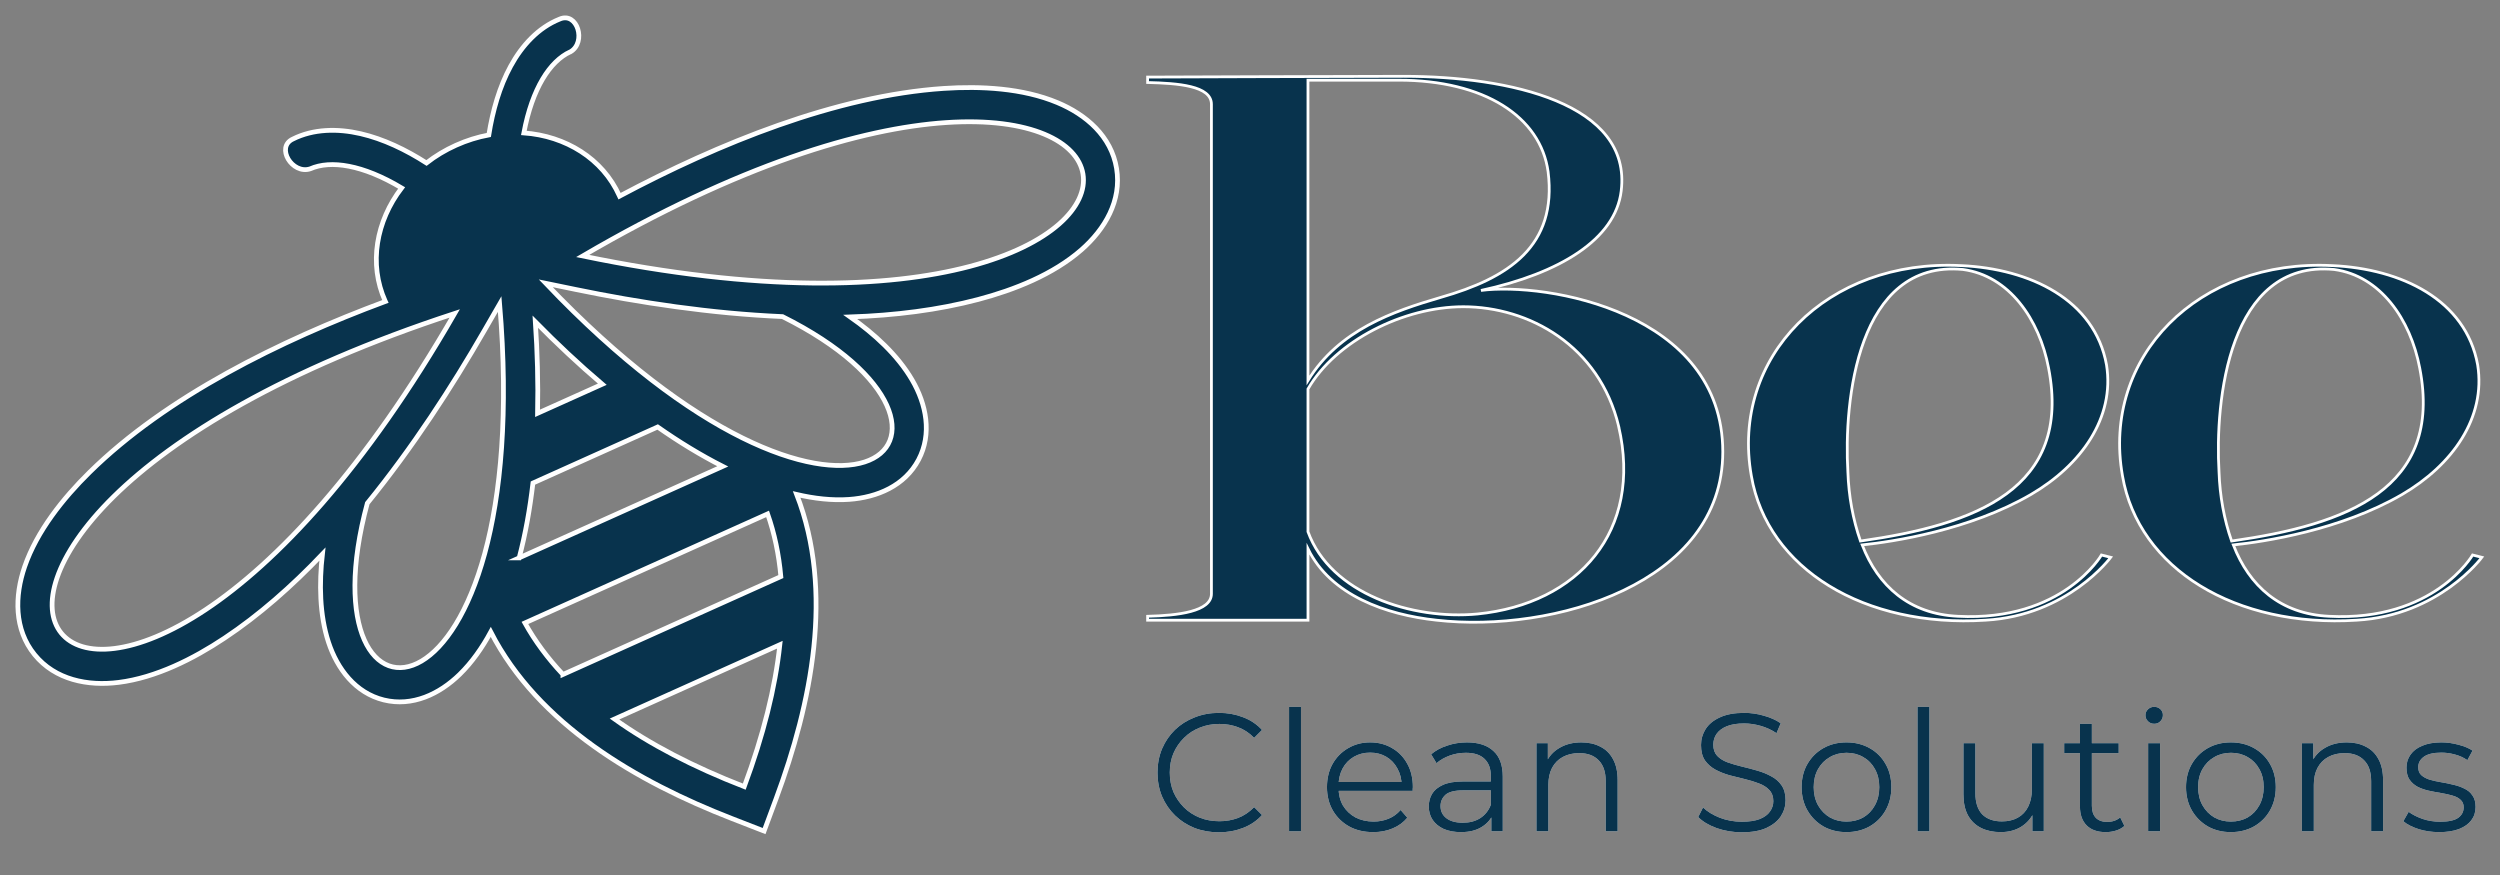 <svg xmlns="http://www.w3.org/2000/svg" width="140" height="49" viewBox="0 0 140 49" fill="none"><rect x="0" y="0" width="140" height="49" fill="#808080" stroke="none"/><path d="M96.476 25.302C96.476 32.688 86.978 35.47 80.442 34.73C77.619 34.427 74.517 33.34 73.247 30.733V34.73H64.266V34.512C65.959 34.469 67.84 34.252 67.84 33.253V5.838C67.84 4.795 65.959 4.664 64.266 4.62V4.317C64.266 4.317 76.069 4.273 78.608 4.273C84.532 4.273 91.398 5.794 90.786 10.703C90.458 13.398 87.354 15.309 82.933 16.265C86.601 15.787 96.476 17.482 96.476 25.302ZM78.325 4.491H73.246V21.305C74.986 18.481 77.995 17.439 80.675 16.656C84.484 15.569 87.211 13.788 86.694 9.617C86.271 6.532 83.12 4.49 78.325 4.49V4.491ZM90.645 23.869C89.563 19.35 85.614 17.177 81.945 17.177C78.606 17.177 74.797 19.088 73.246 21.783V29.777C74.516 33.253 79.076 34.73 82.744 34.383C88.386 33.818 92.007 29.734 90.643 23.869H90.645Z" fill="#08334D" stroke="white" stroke-width="0.156" stroke-miterlimit="10"></path><path d="M118.2 31.211C118.2 31.211 115.801 34.469 111.194 34.73C104.423 35.164 98.969 31.863 98.075 26.648C96.9 20 102.308 14.482 109.83 14.875C113.686 15.049 117.307 16.786 117.965 20.436C118.435 23.391 116.555 26.041 113.733 27.691C110.301 29.69 105.973 30.342 104.281 30.515C105.175 32.817 106.915 34.382 109.642 34.512C115.52 34.816 117.683 31.08 117.683 31.08L118.2 31.211ZM103.481 26.432C103.528 27.779 103.763 29.083 104.186 30.299C110.629 29.387 116.036 27.388 114.72 20.609C114.203 17.873 112.509 15.438 109.924 15.091C104 14.526 103.246 22.477 103.481 26.431V26.432Z" fill="#08334D" stroke="white" stroke-width="0.156" stroke-miterlimit="10"></path><path d="M138.984 31.211C138.984 31.211 136.585 34.469 131.978 34.73C125.207 35.164 119.753 31.863 118.859 26.648C117.684 20 123.092 14.482 130.614 14.875C134.47 15.049 138.091 16.786 138.749 20.436C139.219 23.391 137.339 26.041 134.517 27.691C131.085 29.69 126.759 30.342 125.065 30.515C125.959 32.817 127.699 34.382 130.426 34.512C136.304 34.816 138.467 31.08 138.467 31.08L138.984 31.211ZM124.265 26.432C124.312 27.779 124.547 29.083 124.97 30.299C131.413 29.387 136.821 27.388 135.504 20.609C134.987 17.873 133.293 15.438 130.708 15.091C124.784 14.526 124.03 22.477 124.265 26.431V26.432Z" fill="#08334D" stroke="white" stroke-width="0.156" stroke-miterlimit="10"></path><path fill-rule="evenodd" clip-rule="evenodd" d="M25.466 17.552C5.232 52.684 -13.067 30.154 25.466 17.552ZM31.525 37.772L43.728 32.288C43.617 31.04 43.369 29.869 42.986 28.778L29.394 34.885C29.955 35.896 30.666 36.857 31.525 37.77V37.772ZM43.672 36.104L34.412 40.266C36.389 41.676 38.814 42.94 41.679 44.052C42.749 41.17 43.414 38.52 43.672 36.104ZM29.069 31.242L40.474 26.117C39.237 25.489 38.015 24.742 36.829 23.911L29.844 27.051C29.676 28.491 29.426 29.901 29.072 31.242H29.069ZM30.104 23.145L33.728 21.517C32.414 20.401 31.158 19.217 29.979 18.02C30.091 19.696 30.142 21.421 30.104 23.145ZM31.943 2.903C32.858 2.366 32.329 0.633 31.339 1.07C30.147 1.546 29.229 2.549 28.601 3.701C27.968 4.859 27.59 6.203 27.374 7.557C26.757 7.672 26.14 7.863 25.535 8.135C24.931 8.406 24.378 8.741 23.883 9.127C22.728 8.387 21.472 7.781 20.187 7.485C18.91 7.19 17.547 7.211 16.403 7.786C15.421 8.236 16.363 9.784 17.372 9.454C18.516 8.951 20.309 9.22 22.491 10.524C21.068 12.384 20.634 14.776 21.571 16.86L21.581 16.881C15.674 19.076 9.32 22.211 5.017 26.447C3.532 27.908 2.069 29.741 1.382 31.732C0.815 33.382 0.786 35.244 1.938 36.66C3.09 38.076 4.918 38.432 6.648 38.214C8.737 37.95 10.831 36.894 12.566 35.739C14.501 34.454 16.337 32.836 18.055 31.032C17.872 32.66 17.89 34.425 18.396 35.965C18.886 37.458 19.905 38.807 21.496 39.199C23.098 39.59 24.61 38.868 25.74 37.767C26.432 37.091 27.007 36.269 27.483 35.388C30.144 40.574 35.687 43.778 40.977 45.835L42.789 46.54L43.465 44.717C45.439 39.393 46.727 33.123 44.614 27.69C45.588 27.916 46.586 28.036 47.55 27.967C49.125 27.855 50.668 27.203 51.44 25.745C52.204 24.294 51.874 22.637 51.081 21.28C50.264 19.877 48.957 18.691 47.616 17.749C50.107 17.663 52.536 17.363 54.782 16.769C56.794 16.237 58.976 15.375 60.562 13.986C61.873 12.836 62.823 11.235 62.528 9.433C62.233 7.632 60.822 6.416 59.212 5.745C57.267 4.933 54.926 4.814 52.847 4.952C46.823 5.357 40.258 8.025 34.694 10.985L34.684 10.963C33.747 8.877 31.672 7.613 29.335 7.443C29.806 4.944 30.799 3.425 31.932 2.903H31.943ZM32.63 14.335C72.334 22.538 67.64 -6.109 32.63 14.335ZM30.562 15.865L32.241 16.211C35.793 16.945 39.814 17.557 43.822 17.73C56.967 24.289 47.353 33.504 30.562 15.865ZM27.981 17.025L27.124 18.512C25.315 21.657 23.103 25.069 20.57 28.18C16.746 42.362 30.019 41.293 27.981 17.025Z" fill="#08334D" stroke="white" stroke-width="0.266" stroke-miterlimit="10"></path><path d="M68.259 46.609C67.764 46.609 67.307 46.527 66.887 46.364C66.468 46.195 66.105 45.961 65.798 45.66C65.491 45.359 65.25 45.006 65.075 44.599C64.906 44.192 64.821 43.747 64.821 43.265C64.821 42.783 64.906 42.338 65.075 41.931C65.25 41.524 65.491 41.17 65.798 40.87C66.111 40.569 66.477 40.337 66.897 40.175C67.316 40.006 67.773 39.921 68.268 39.921C68.744 39.921 69.192 40.002 69.611 40.165C70.031 40.322 70.385 40.56 70.672 40.879L70.231 41.321C69.962 41.045 69.664 40.848 69.339 40.729C69.013 40.604 68.662 40.541 68.287 40.541C67.892 40.541 67.526 40.61 67.188 40.748C66.85 40.879 66.555 41.07 66.305 41.321C66.055 41.565 65.857 41.853 65.713 42.185C65.576 42.51 65.507 42.87 65.507 43.265C65.507 43.659 65.576 44.023 65.713 44.354C65.857 44.68 66.055 44.968 66.305 45.218C66.555 45.463 66.85 45.654 67.188 45.791C67.526 45.923 67.892 45.989 68.287 45.989C68.662 45.989 69.013 45.926 69.339 45.801C69.664 45.676 69.962 45.475 70.231 45.2L70.672 45.641C70.385 45.961 70.031 46.202 69.611 46.364C69.192 46.527 68.741 46.609 68.259 46.609Z" fill="white"></path><path d="M68.259 46.609C67.764 46.609 67.307 46.527 66.887 46.364C66.468 46.195 66.105 45.961 65.798 45.66C65.491 45.359 65.25 45.006 65.075 44.599C64.906 44.192 64.821 43.747 64.821 43.265C64.821 42.783 64.906 42.338 65.075 41.931C65.25 41.524 65.491 41.17 65.798 40.87C66.111 40.569 66.477 40.337 66.897 40.175C67.316 40.006 67.773 39.921 68.268 39.921C68.744 39.921 69.192 40.002 69.611 40.165C70.031 40.322 70.385 40.56 70.672 40.879L70.231 41.321C69.962 41.045 69.664 40.848 69.339 40.729C69.013 40.604 68.662 40.541 68.287 40.541C67.892 40.541 67.526 40.61 67.188 40.748C66.85 40.879 66.555 41.07 66.305 41.321C66.055 41.565 65.857 41.853 65.713 42.185C65.576 42.51 65.507 42.87 65.507 43.265C65.507 43.659 65.576 44.023 65.713 44.354C65.857 44.68 66.055 44.968 66.305 45.218C66.555 45.463 66.85 45.654 67.188 45.791C67.526 45.923 67.892 45.989 68.287 45.989C68.662 45.989 69.013 45.926 69.339 45.801C69.664 45.676 69.962 45.475 70.231 45.2L70.672 45.641C70.385 45.961 70.031 46.202 69.611 46.364C69.192 46.527 68.741 46.609 68.259 46.609Z" fill="#08334D"></path><path d="M72.188 46.552V39.583H72.855V46.552H72.188Z" fill="white"></path><path d="M72.188 46.552V39.583H72.855V46.552H72.188Z" fill="#08334D"></path><path d="M76.903 46.599C76.39 46.599 75.939 46.493 75.551 46.28C75.162 46.061 74.859 45.763 74.64 45.388C74.421 45.006 74.311 44.57 74.311 44.082C74.311 43.594 74.414 43.161 74.621 42.786C74.834 42.41 75.122 42.116 75.485 41.903C75.855 41.684 76.268 41.574 76.725 41.574C77.188 41.574 77.598 41.681 77.955 41.894C78.318 42.1 78.603 42.395 78.81 42.776C79.017 43.152 79.12 43.587 79.12 44.082C79.12 44.113 79.117 44.148 79.111 44.185C79.111 44.217 79.111 44.251 79.111 44.289H74.818V43.791H78.754L78.491 43.988C78.491 43.631 78.412 43.315 78.256 43.039C78.106 42.758 77.899 42.538 77.636 42.382C77.373 42.225 77.069 42.147 76.725 42.147C76.387 42.147 76.083 42.225 75.814 42.382C75.544 42.538 75.335 42.758 75.184 43.039C75.034 43.321 74.959 43.644 74.959 44.007V44.11C74.959 44.486 75.04 44.818 75.203 45.106C75.372 45.388 75.604 45.61 75.898 45.773C76.199 45.929 76.54 46.008 76.922 46.008C77.223 46.008 77.501 45.954 77.758 45.848C78.021 45.741 78.246 45.578 78.434 45.359L78.81 45.791C78.591 46.054 78.315 46.255 77.983 46.393C77.658 46.53 77.298 46.599 76.903 46.599Z" fill="white"></path><path d="M76.903 46.599C76.39 46.599 75.939 46.493 75.551 46.28C75.162 46.061 74.859 45.763 74.64 45.388C74.421 45.006 74.311 44.57 74.311 44.082C74.311 43.594 74.414 43.161 74.621 42.786C74.834 42.41 75.122 42.116 75.485 41.903C75.855 41.684 76.268 41.574 76.725 41.574C77.188 41.574 77.598 41.681 77.955 41.894C78.318 42.1 78.603 42.395 78.81 42.776C79.017 43.152 79.12 43.587 79.12 44.082C79.12 44.113 79.117 44.148 79.111 44.185C79.111 44.217 79.111 44.251 79.111 44.289H74.818V43.791H78.754L78.491 43.988C78.491 43.631 78.412 43.315 78.256 43.039C78.106 42.758 77.899 42.538 77.636 42.382C77.373 42.225 77.069 42.147 76.725 42.147C76.387 42.147 76.083 42.225 75.814 42.382C75.544 42.538 75.335 42.758 75.184 43.039C75.034 43.321 74.959 43.644 74.959 44.007V44.11C74.959 44.486 75.04 44.818 75.203 45.106C75.372 45.388 75.604 45.61 75.898 45.773C76.199 45.929 76.54 46.008 76.922 46.008C77.223 46.008 77.501 45.954 77.758 45.848C78.021 45.741 78.246 45.578 78.434 45.359L78.81 45.791C78.591 46.054 78.315 46.255 77.983 46.393C77.658 46.53 77.298 46.599 76.903 46.599Z" fill="#08334D"></path><path d="M83.515 46.552V45.463L83.487 45.284V43.462C83.487 43.042 83.368 42.72 83.13 42.495C82.898 42.269 82.551 42.157 82.087 42.157C81.768 42.157 81.464 42.21 81.176 42.316C80.888 42.423 80.644 42.563 80.444 42.739L80.143 42.241C80.394 42.028 80.694 41.865 81.045 41.753C81.395 41.634 81.765 41.574 82.153 41.574C82.792 41.574 83.283 41.734 83.628 42.053C83.978 42.366 84.154 42.845 84.154 43.49V46.552H83.515ZM81.815 46.599C81.445 46.599 81.123 46.54 80.847 46.421C80.578 46.295 80.372 46.126 80.228 45.913C80.084 45.694 80.012 45.444 80.012 45.162C80.012 44.905 80.071 44.674 80.19 44.467C80.315 44.254 80.516 44.085 80.791 43.96C81.073 43.828 81.449 43.763 81.918 43.763H83.618V44.26H81.937C81.461 44.26 81.129 44.345 80.941 44.514C80.76 44.683 80.669 44.893 80.669 45.143C80.669 45.425 80.779 45.651 80.998 45.82C81.217 45.989 81.524 46.073 81.918 46.073C82.294 46.073 82.616 45.989 82.886 45.82C83.161 45.644 83.362 45.394 83.487 45.068L83.637 45.529C83.512 45.854 83.293 46.114 82.98 46.308C82.673 46.502 82.285 46.599 81.815 46.599Z" fill="white"></path><path d="M83.515 46.552V45.463L83.487 45.284V43.462C83.487 43.042 83.368 42.72 83.13 42.495C82.898 42.269 82.551 42.157 82.087 42.157C81.768 42.157 81.464 42.21 81.176 42.316C80.888 42.423 80.644 42.563 80.444 42.739L80.143 42.241C80.394 42.028 80.694 41.865 81.045 41.753C81.395 41.634 81.765 41.574 82.153 41.574C82.792 41.574 83.283 41.734 83.628 42.053C83.978 42.366 84.154 42.845 84.154 43.49V46.552H83.515ZM81.815 46.599C81.445 46.599 81.123 46.54 80.847 46.421C80.578 46.295 80.372 46.126 80.228 45.913C80.084 45.694 80.012 45.444 80.012 45.162C80.012 44.905 80.071 44.674 80.19 44.467C80.315 44.254 80.516 44.085 80.791 43.96C81.073 43.828 81.449 43.763 81.918 43.763H83.618V44.26H81.937C81.461 44.26 81.129 44.345 80.941 44.514C80.76 44.683 80.669 44.893 80.669 45.143C80.669 45.425 80.779 45.651 80.998 45.82C81.217 45.989 81.524 46.073 81.918 46.073C82.294 46.073 82.616 45.989 82.886 45.82C83.161 45.644 83.362 45.394 83.487 45.068L83.637 45.529C83.512 45.854 83.293 46.114 82.98 46.308C82.673 46.502 82.285 46.599 81.815 46.599Z" fill="#08334D"></path><path d="M88.558 41.574C88.959 41.574 89.309 41.652 89.61 41.809C89.917 41.959 90.155 42.191 90.324 42.504C90.499 42.817 90.587 43.212 90.587 43.688V46.552H89.92V43.753C89.92 43.233 89.789 42.842 89.526 42.579C89.269 42.31 88.906 42.175 88.436 42.175C88.085 42.175 87.779 42.247 87.516 42.391C87.259 42.529 87.058 42.733 86.914 43.002C86.777 43.265 86.708 43.584 86.708 43.96V46.552H86.041V41.621H86.68V42.974L86.576 42.72C86.733 42.363 86.983 42.084 87.328 41.884C87.672 41.678 88.082 41.574 88.558 41.574Z" fill="white"></path><path d="M88.558 41.574C88.959 41.574 89.309 41.652 89.61 41.809C89.917 41.959 90.155 42.191 90.324 42.504C90.499 42.817 90.587 43.212 90.587 43.688V46.552H89.92V43.753C89.92 43.233 89.789 42.842 89.526 42.579C89.269 42.31 88.906 42.175 88.436 42.175C88.085 42.175 87.779 42.247 87.516 42.391C87.259 42.529 87.058 42.733 86.914 43.002C86.777 43.265 86.708 43.584 86.708 43.96V46.552H86.041V41.621H86.68V42.974L86.576 42.72C86.733 42.363 86.983 42.084 87.328 41.884C87.672 41.678 88.082 41.574 88.558 41.574Z" fill="#08334D"></path><path d="M97.541 46.609C97.052 46.609 96.583 46.53 96.132 46.374C95.687 46.211 95.343 46.004 95.099 45.754L95.371 45.218C95.603 45.444 95.913 45.635 96.301 45.791C96.695 45.942 97.109 46.017 97.541 46.017C97.954 46.017 98.289 45.967 98.546 45.867C98.809 45.76 99 45.619 99.119 45.444C99.244 45.269 99.307 45.075 99.307 44.862C99.307 44.605 99.231 44.398 99.081 44.242C98.937 44.085 98.746 43.963 98.508 43.875C98.27 43.781 98.007 43.7 97.719 43.631C97.431 43.562 97.143 43.49 96.855 43.415C96.567 43.334 96.301 43.227 96.057 43.096C95.819 42.964 95.625 42.792 95.474 42.579C95.33 42.36 95.258 42.075 95.258 41.724C95.258 41.399 95.343 41.101 95.512 40.832C95.687 40.557 95.953 40.337 96.31 40.175C96.667 40.006 97.124 39.921 97.682 39.921C98.051 39.921 98.417 39.974 98.781 40.081C99.144 40.181 99.457 40.322 99.72 40.503L99.485 41.058C99.203 40.87 98.903 40.732 98.583 40.644C98.27 40.557 97.967 40.513 97.672 40.513C97.278 40.513 96.952 40.566 96.695 40.672C96.439 40.779 96.248 40.923 96.123 41.105C96.004 41.28 95.944 41.48 95.944 41.706C95.944 41.962 96.016 42.169 96.16 42.326C96.31 42.482 96.504 42.604 96.742 42.692C96.987 42.779 97.253 42.858 97.541 42.927C97.829 42.996 98.114 43.071 98.395 43.152C98.684 43.233 98.947 43.34 99.184 43.471C99.429 43.597 99.623 43.766 99.767 43.979C99.917 44.192 99.992 44.47 99.992 44.815C99.992 45.134 99.905 45.431 99.729 45.707C99.554 45.976 99.285 46.195 98.921 46.364C98.565 46.527 98.104 46.609 97.541 46.609Z" fill="white"></path><path d="M97.541 46.609C97.052 46.609 96.583 46.53 96.132 46.374C95.687 46.211 95.343 46.004 95.099 45.754L95.371 45.218C95.603 45.444 95.913 45.635 96.301 45.791C96.695 45.942 97.109 46.017 97.541 46.017C97.954 46.017 98.289 45.967 98.546 45.867C98.809 45.76 99 45.619 99.119 45.444C99.244 45.269 99.307 45.075 99.307 44.862C99.307 44.605 99.231 44.398 99.081 44.242C98.937 44.085 98.746 43.963 98.508 43.875C98.27 43.781 98.007 43.7 97.719 43.631C97.431 43.562 97.143 43.49 96.855 43.415C96.567 43.334 96.301 43.227 96.057 43.096C95.819 42.964 95.625 42.792 95.474 42.579C95.33 42.36 95.258 42.075 95.258 41.724C95.258 41.399 95.343 41.101 95.512 40.832C95.687 40.557 95.953 40.337 96.31 40.175C96.667 40.006 97.124 39.921 97.682 39.921C98.051 39.921 98.417 39.974 98.781 40.081C99.144 40.181 99.457 40.322 99.72 40.503L99.485 41.058C99.203 40.87 98.903 40.732 98.583 40.644C98.27 40.557 97.967 40.513 97.672 40.513C97.278 40.513 96.952 40.566 96.695 40.672C96.439 40.779 96.248 40.923 96.123 41.105C96.004 41.28 95.944 41.48 95.944 41.706C95.944 41.962 96.016 42.169 96.16 42.326C96.31 42.482 96.504 42.604 96.742 42.692C96.987 42.779 97.253 42.858 97.541 42.927C97.829 42.996 98.114 43.071 98.395 43.152C98.684 43.233 98.947 43.34 99.184 43.471C99.429 43.597 99.623 43.766 99.767 43.979C99.917 44.192 99.992 44.47 99.992 44.815C99.992 45.134 99.905 45.431 99.729 45.707C99.554 45.976 99.285 46.195 98.921 46.364C98.565 46.527 98.104 46.609 97.541 46.609Z" fill="#08334D"></path><path d="M103.399 46.599C102.923 46.599 102.494 46.493 102.112 46.28C101.736 46.061 101.439 45.763 101.22 45.388C101.001 45.006 100.891 44.57 100.891 44.082C100.891 43.587 101.001 43.152 101.22 42.776C101.439 42.401 101.736 42.106 102.112 41.894C102.488 41.681 102.917 41.574 103.399 41.574C103.887 41.574 104.319 41.681 104.695 41.894C105.077 42.106 105.374 42.401 105.587 42.776C105.806 43.152 105.916 43.587 105.916 44.082C105.916 44.57 105.806 45.006 105.587 45.388C105.374 45.763 105.077 46.061 104.695 46.28C104.313 46.493 103.881 46.599 103.399 46.599ZM103.399 46.008C103.756 46.008 104.072 45.929 104.347 45.773C104.623 45.61 104.839 45.384 104.996 45.096C105.158 44.802 105.24 44.464 105.24 44.082C105.24 43.694 105.158 43.356 104.996 43.068C104.839 42.779 104.623 42.557 104.347 42.401C104.072 42.238 103.759 42.157 103.408 42.157C103.058 42.157 102.744 42.238 102.469 42.401C102.193 42.557 101.974 42.779 101.811 43.068C101.649 43.356 101.567 43.694 101.567 44.082C101.567 44.464 101.649 44.802 101.811 45.096C101.974 45.384 102.193 45.61 102.469 45.773C102.744 45.929 103.054 46.008 103.399 46.008Z" fill="white"></path><path d="M103.399 46.599C102.923 46.599 102.494 46.493 102.112 46.28C101.736 46.061 101.439 45.763 101.22 45.388C101.001 45.006 100.891 44.57 100.891 44.082C100.891 43.587 101.001 43.152 101.22 42.776C101.439 42.401 101.736 42.106 102.112 41.894C102.488 41.681 102.917 41.574 103.399 41.574C103.887 41.574 104.319 41.681 104.695 41.894C105.077 42.106 105.374 42.401 105.587 42.776C105.806 43.152 105.916 43.587 105.916 44.082C105.916 44.57 105.806 45.006 105.587 45.388C105.374 45.763 105.077 46.061 104.695 46.28C104.313 46.493 103.881 46.599 103.399 46.599ZM103.399 46.008C103.756 46.008 104.072 45.929 104.347 45.773C104.623 45.61 104.839 45.384 104.996 45.096C105.158 44.802 105.24 44.464 105.24 44.082C105.24 43.694 105.158 43.356 104.996 43.068C104.839 42.779 104.623 42.557 104.347 42.401C104.072 42.238 103.759 42.157 103.408 42.157C103.058 42.157 102.744 42.238 102.469 42.401C102.193 42.557 101.974 42.779 101.811 43.068C101.649 43.356 101.567 43.694 101.567 44.082C101.567 44.464 101.649 44.802 101.811 45.096C101.974 45.384 102.193 45.61 102.469 45.773C102.744 45.929 103.054 46.008 103.399 46.008Z" fill="#08334D"></path><path d="M107.38 46.552V39.583H108.047V46.552H107.38Z" fill="white"></path><path d="M107.38 46.552V39.583H108.047V46.552H107.38Z" fill="#08334D"></path><path d="M112.038 46.599C111.619 46.599 111.252 46.521 110.939 46.364C110.626 46.208 110.382 45.973 110.207 45.66C110.038 45.347 109.953 44.956 109.953 44.486V41.621H110.62V44.411C110.62 44.937 110.748 45.334 111.005 45.604C111.268 45.867 111.634 45.998 112.104 45.998C112.448 45.998 112.746 45.929 112.996 45.791C113.253 45.647 113.447 45.441 113.579 45.172C113.716 44.902 113.785 44.58 113.785 44.204V41.621H114.452V46.552H113.813V45.2L113.917 45.444C113.76 45.807 113.516 46.092 113.184 46.299C112.859 46.499 112.477 46.599 112.038 46.599Z" fill="white"></path><path d="M112.038 46.599C111.619 46.599 111.252 46.521 110.939 46.364C110.626 46.208 110.382 45.973 110.207 45.66C110.038 45.347 109.953 44.956 109.953 44.486V41.621H110.62V44.411C110.62 44.937 110.748 45.334 111.005 45.604C111.268 45.867 111.634 45.998 112.104 45.998C112.448 45.998 112.746 45.929 112.996 45.791C113.253 45.647 113.447 45.441 113.579 45.172C113.716 44.902 113.785 44.58 113.785 44.204V41.621H114.452V46.552H113.813V45.2L113.917 45.444C113.76 45.807 113.516 46.092 113.184 46.299C112.859 46.499 112.477 46.599 112.038 46.599Z" fill="#08334D"></path><path d="M117.924 46.599C117.461 46.599 117.104 46.474 116.853 46.224C116.603 45.973 116.478 45.619 116.478 45.162V40.532H117.144V45.125C117.144 45.413 117.216 45.635 117.36 45.791C117.511 45.948 117.724 46.026 117.999 46.026C118.293 46.026 118.538 45.942 118.732 45.773L118.967 46.252C118.835 46.371 118.675 46.458 118.488 46.515C118.306 46.571 118.118 46.599 117.924 46.599ZM115.595 42.175V41.621H118.647V42.175H115.595Z" fill="white"></path><path d="M117.924 46.599C117.461 46.599 117.104 46.474 116.853 46.224C116.603 45.973 116.478 45.619 116.478 45.162V40.532H117.144V45.125C117.144 45.413 117.216 45.635 117.36 45.791C117.511 45.948 117.724 46.026 117.999 46.026C118.293 46.026 118.538 45.942 118.732 45.773L118.967 46.252C118.835 46.371 118.675 46.458 118.488 46.515C118.306 46.571 118.118 46.599 117.924 46.599ZM115.595 42.175V41.621H118.647V42.175H115.595Z" fill="#08334D"></path><path d="M120.296 46.552V41.621H120.963V46.552H120.296ZM120.634 40.532C120.496 40.532 120.38 40.485 120.286 40.391C120.192 40.297 120.145 40.184 120.145 40.053C120.145 39.921 120.192 39.812 120.286 39.724C120.38 39.63 120.496 39.583 120.634 39.583C120.772 39.583 120.888 39.627 120.981 39.714C121.075 39.802 121.122 39.912 121.122 40.043C121.122 40.181 121.075 40.297 120.981 40.391C120.894 40.485 120.778 40.532 120.634 40.532Z" fill="white"></path><path d="M120.296 46.552V41.621H120.963V46.552H120.296ZM120.634 40.532C120.496 40.532 120.38 40.485 120.286 40.391C120.192 40.297 120.145 40.184 120.145 40.053C120.145 39.921 120.192 39.812 120.286 39.724C120.38 39.63 120.496 39.583 120.634 39.583C120.772 39.583 120.888 39.627 120.981 39.714C121.075 39.802 121.122 39.912 121.122 40.043C121.122 40.181 121.075 40.297 120.981 40.391C120.894 40.485 120.778 40.532 120.634 40.532Z" fill="#08334D"></path><path d="M124.926 46.599C124.45 46.599 124.021 46.493 123.639 46.28C123.264 46.061 122.966 45.763 122.747 45.388C122.528 45.006 122.418 44.57 122.418 44.082C122.418 43.587 122.528 43.152 122.747 42.776C122.966 42.401 123.264 42.106 123.639 41.894C124.015 41.681 124.444 41.574 124.926 41.574C125.415 41.574 125.847 41.681 126.222 41.894C126.604 42.106 126.902 42.401 127.115 42.776C127.334 43.152 127.443 43.587 127.443 44.082C127.443 44.57 127.334 45.006 127.115 45.388C126.902 45.763 126.604 46.061 126.222 46.28C125.84 46.493 125.408 46.599 124.926 46.599ZM124.926 46.008C125.283 46.008 125.599 45.929 125.875 45.773C126.15 45.61 126.366 45.384 126.523 45.096C126.686 44.802 126.767 44.464 126.767 44.082C126.767 43.694 126.686 43.356 126.523 43.068C126.366 42.779 126.15 42.557 125.875 42.401C125.599 42.238 125.286 42.157 124.936 42.157C124.585 42.157 124.272 42.238 123.996 42.401C123.721 42.557 123.502 42.779 123.339 43.068C123.176 43.356 123.095 43.694 123.095 44.082C123.095 44.464 123.176 44.802 123.339 45.096C123.502 45.384 123.721 45.61 123.996 45.773C124.272 45.929 124.582 46.008 124.926 46.008Z" fill="white"></path><path d="M124.926 46.599C124.45 46.599 124.021 46.493 123.639 46.28C123.264 46.061 122.966 45.763 122.747 45.388C122.528 45.006 122.418 44.57 122.418 44.082C122.418 43.587 122.528 43.152 122.747 42.776C122.966 42.401 123.264 42.106 123.639 41.894C124.015 41.681 124.444 41.574 124.926 41.574C125.415 41.574 125.847 41.681 126.222 41.894C126.604 42.106 126.902 42.401 127.115 42.776C127.334 43.152 127.443 43.587 127.443 44.082C127.443 44.57 127.334 45.006 127.115 45.388C126.902 45.763 126.604 46.061 126.222 46.28C125.84 46.493 125.408 46.599 124.926 46.599ZM124.926 46.008C125.283 46.008 125.599 45.929 125.875 45.773C126.15 45.61 126.366 45.384 126.523 45.096C126.686 44.802 126.767 44.464 126.767 44.082C126.767 43.694 126.686 43.356 126.523 43.068C126.366 42.779 126.15 42.557 125.875 42.401C125.599 42.238 125.286 42.157 124.936 42.157C124.585 42.157 124.272 42.238 123.996 42.401C123.721 42.557 123.502 42.779 123.339 43.068C123.176 43.356 123.095 43.694 123.095 44.082C123.095 44.464 123.176 44.802 123.339 45.096C123.502 45.384 123.721 45.61 123.996 45.773C124.272 45.929 124.582 46.008 124.926 46.008Z" fill="#08334D"></path><path d="M131.423 41.574C131.824 41.574 132.175 41.652 132.475 41.809C132.782 41.959 133.02 42.191 133.189 42.504C133.364 42.817 133.452 43.212 133.452 43.688V46.552H132.785V43.753C132.785 43.233 132.654 42.842 132.391 42.579C132.134 42.31 131.771 42.175 131.301 42.175C130.951 42.175 130.644 42.247 130.381 42.391C130.124 42.529 129.924 42.733 129.78 43.002C129.642 43.265 129.573 43.584 129.573 43.96V46.552H128.906V41.621H129.545V42.974L129.441 42.72C129.598 42.363 129.848 42.084 130.193 41.884C130.537 41.678 130.947 41.574 131.423 41.574Z" fill="white"></path><path d="M131.423 41.574C131.824 41.574 132.175 41.652 132.475 41.809C132.782 41.959 133.02 42.191 133.189 42.504C133.364 42.817 133.452 43.212 133.452 43.688V46.552H132.785V43.753C132.785 43.233 132.654 42.842 132.391 42.579C132.134 42.31 131.771 42.175 131.301 42.175C130.951 42.175 130.644 42.247 130.381 42.391C130.124 42.529 129.924 42.733 129.78 43.002C129.642 43.265 129.573 43.584 129.573 43.96V46.552H128.906V41.621H129.545V42.974L129.441 42.72C129.598 42.363 129.848 42.084 130.193 41.884C130.537 41.678 130.947 41.574 131.423 41.574Z" fill="#08334D"></path><path d="M136.595 46.599C136.188 46.599 135.803 46.543 135.439 46.43C135.076 46.311 134.791 46.164 134.585 45.989L134.885 45.463C135.086 45.613 135.342 45.745 135.655 45.857C135.969 45.964 136.297 46.017 136.642 46.017C137.111 46.017 137.449 45.945 137.656 45.801C137.863 45.651 137.966 45.453 137.966 45.209C137.966 45.028 137.907 44.887 137.788 44.786C137.675 44.68 137.525 44.602 137.337 44.552C137.149 44.495 136.939 44.448 136.707 44.411C136.476 44.373 136.244 44.329 136.012 44.279C135.787 44.229 135.58 44.157 135.392 44.063C135.205 43.963 135.051 43.828 134.932 43.659C134.82 43.49 134.763 43.265 134.763 42.983C134.763 42.714 134.838 42.473 134.989 42.26C135.139 42.047 135.358 41.881 135.646 41.762C135.94 41.637 136.297 41.574 136.717 41.574C137.036 41.574 137.356 41.618 137.675 41.706C137.994 41.787 138.257 41.897 138.464 42.034L138.173 42.57C137.954 42.419 137.719 42.313 137.468 42.25C137.218 42.182 136.967 42.147 136.717 42.147C136.272 42.147 135.944 42.225 135.731 42.382C135.524 42.532 135.421 42.726 135.421 42.964C135.421 43.152 135.477 43.299 135.59 43.406C135.709 43.512 135.862 43.597 136.05 43.659C136.244 43.716 136.454 43.763 136.679 43.8C136.911 43.838 137.14 43.885 137.365 43.941C137.597 43.991 137.806 44.063 137.994 44.157C138.188 44.245 138.342 44.373 138.454 44.542C138.573 44.705 138.633 44.921 138.633 45.19C138.633 45.478 138.552 45.729 138.389 45.942C138.232 46.148 138.001 46.311 137.694 46.43C137.393 46.543 137.027 46.599 136.595 46.599Z" fill="white"></path><path d="M136.595 46.599C136.188 46.599 135.803 46.543 135.439 46.43C135.076 46.311 134.791 46.164 134.585 45.989L134.885 45.463C135.086 45.613 135.342 45.745 135.655 45.857C135.969 45.964 136.297 46.017 136.642 46.017C137.111 46.017 137.449 45.945 137.656 45.801C137.863 45.651 137.966 45.453 137.966 45.209C137.966 45.028 137.907 44.887 137.788 44.786C137.675 44.68 137.525 44.602 137.337 44.552C137.149 44.495 136.939 44.448 136.707 44.411C136.476 44.373 136.244 44.329 136.012 44.279C135.787 44.229 135.58 44.157 135.392 44.063C135.205 43.963 135.051 43.828 134.932 43.659C134.82 43.49 134.763 43.265 134.763 42.983C134.763 42.714 134.838 42.473 134.989 42.26C135.139 42.047 135.358 41.881 135.646 41.762C135.94 41.637 136.297 41.574 136.717 41.574C137.036 41.574 137.356 41.618 137.675 41.706C137.994 41.787 138.257 41.897 138.464 42.034L138.173 42.57C137.954 42.419 137.719 42.313 137.468 42.25C137.218 42.182 136.967 42.147 136.717 42.147C136.272 42.147 135.944 42.225 135.731 42.382C135.524 42.532 135.421 42.726 135.421 42.964C135.421 43.152 135.477 43.299 135.59 43.406C135.709 43.512 135.862 43.597 136.05 43.659C136.244 43.716 136.454 43.763 136.679 43.8C136.911 43.838 137.14 43.885 137.365 43.941C137.597 43.991 137.806 44.063 137.994 44.157C138.188 44.245 138.342 44.373 138.454 44.542C138.573 44.705 138.633 44.921 138.633 45.19C138.633 45.478 138.552 45.729 138.389 45.942C138.232 46.148 138.001 46.311 137.694 46.43C137.393 46.543 137.027 46.599 136.595 46.599Z" fill="#08334D"></path></svg>